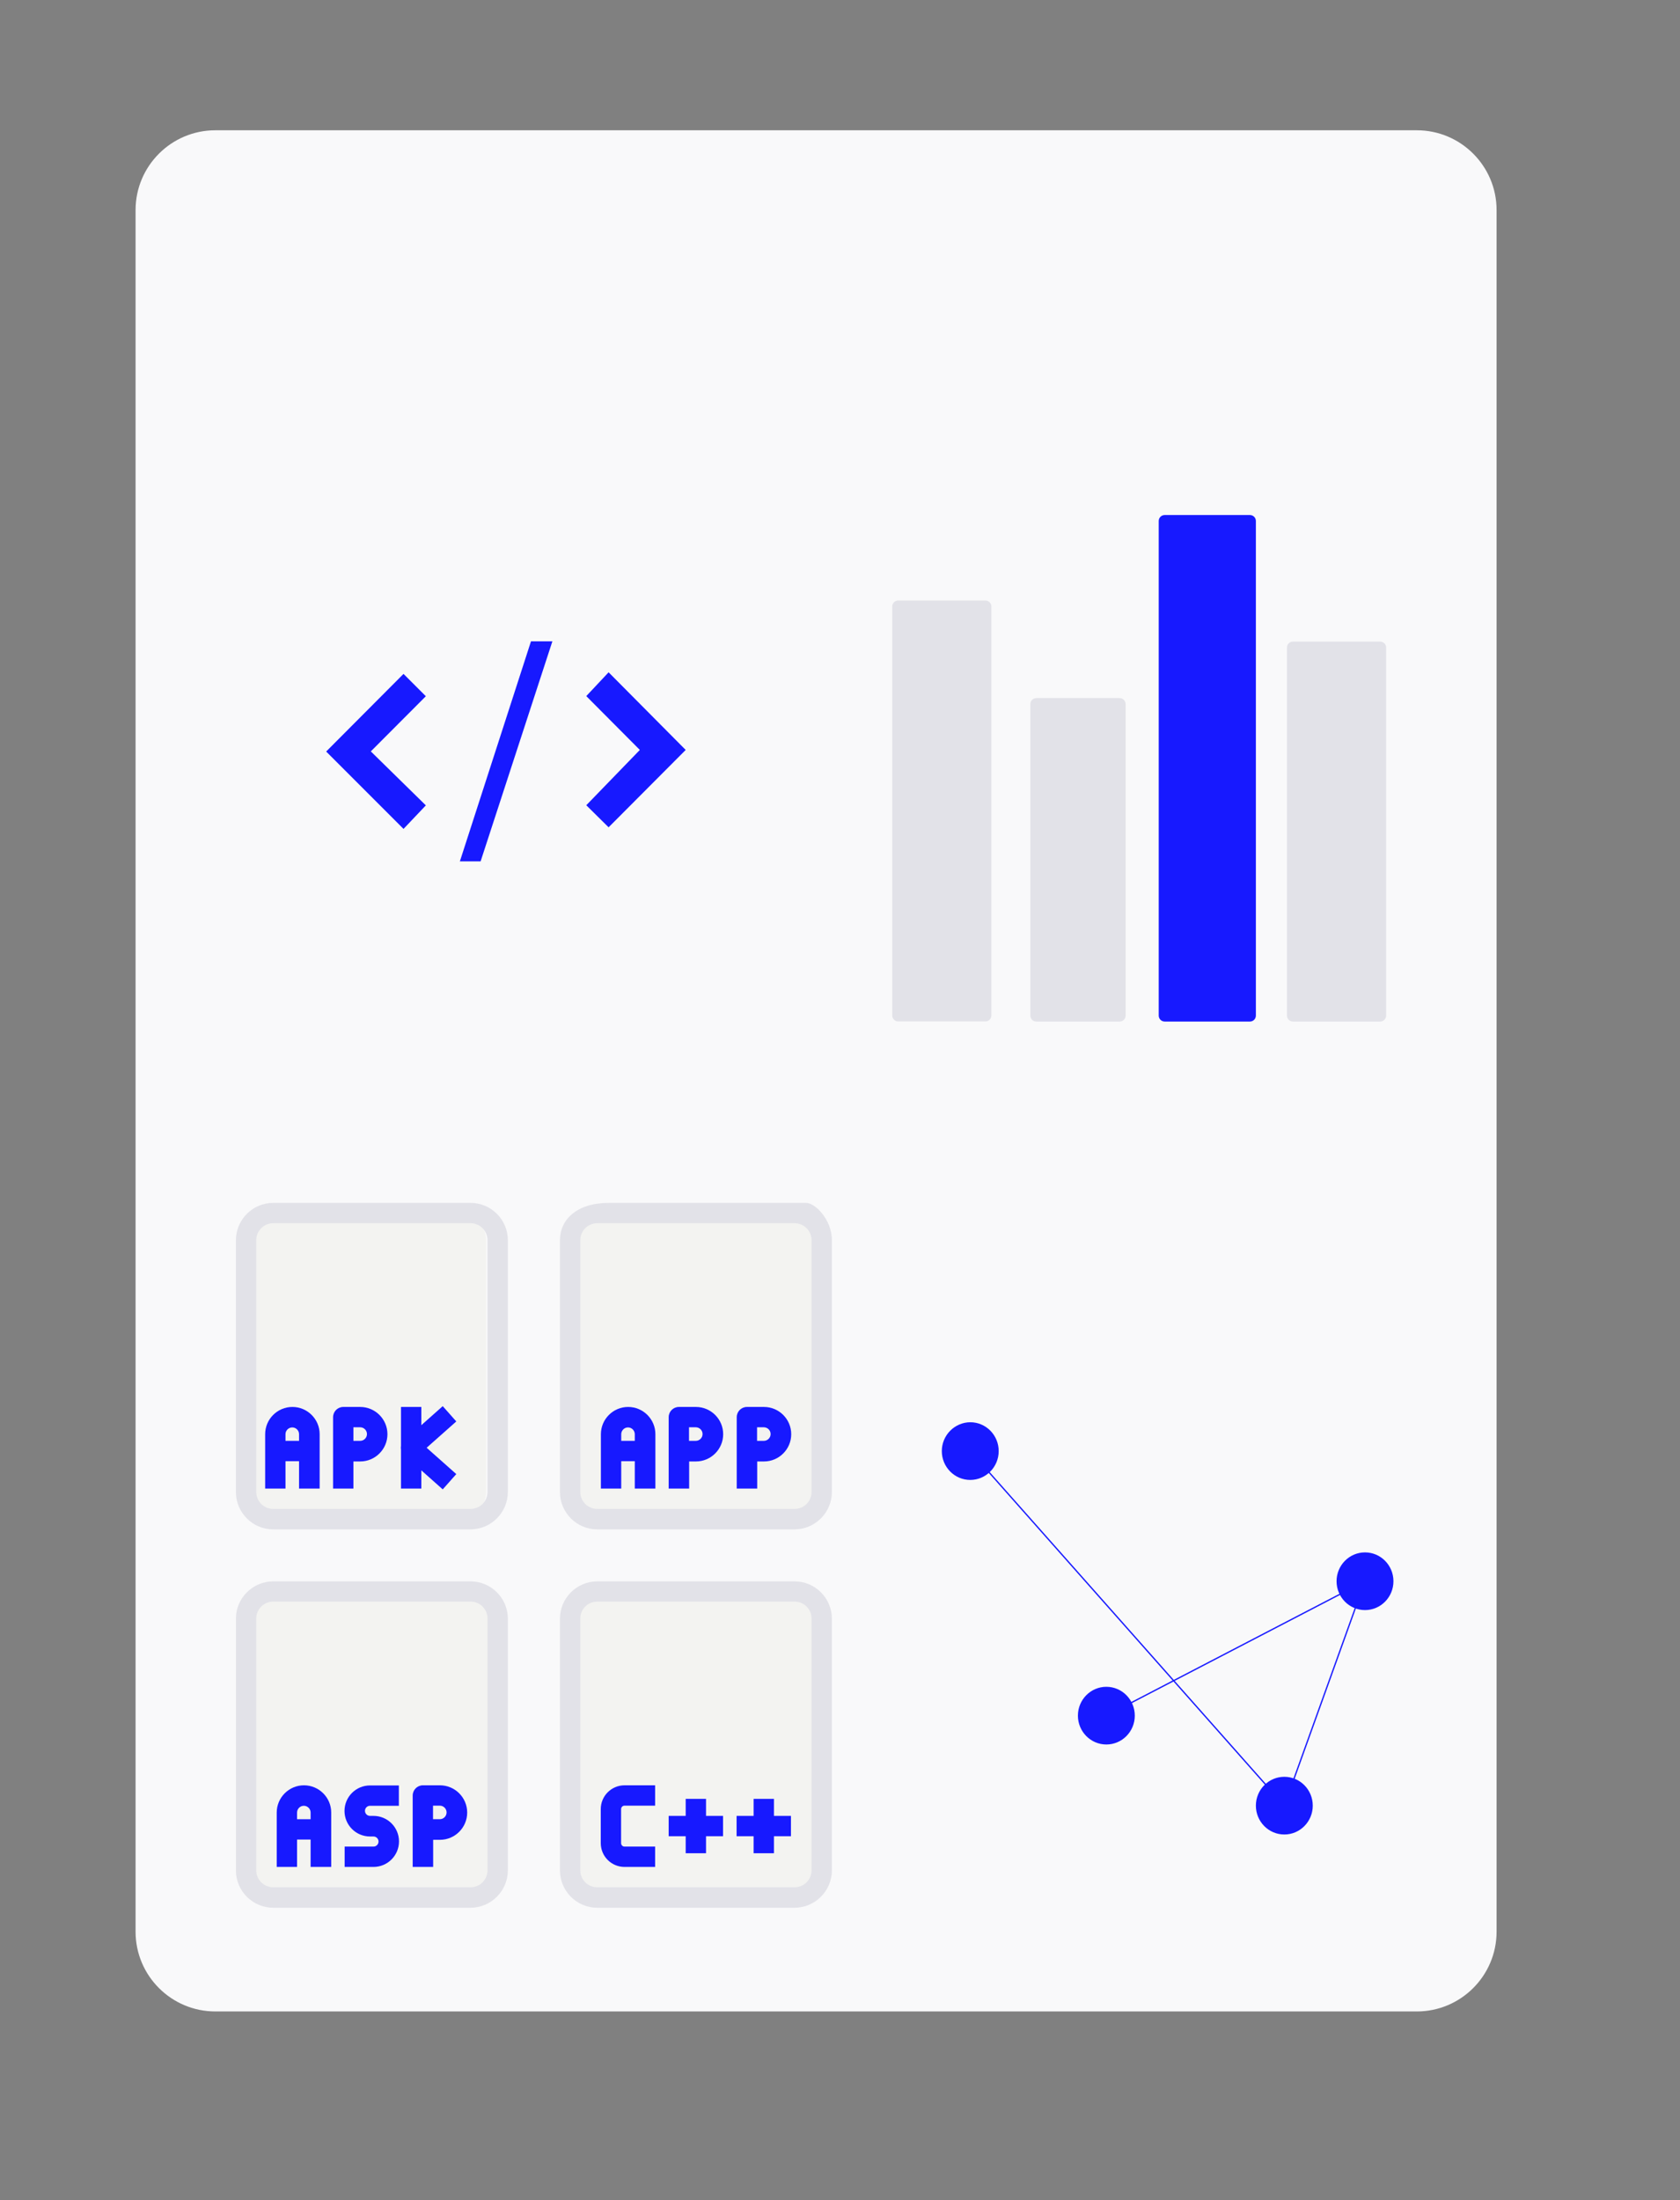 <?xml version="1.0" encoding="utf-8"?>
<!-- Generator: Adobe Illustrator 24.3.0, SVG Export Plug-In . SVG Version: 6.00 Build 0)  -->
<svg version="1.1" id="Layer_1" xmlns="http://www.w3.org/2000/svg" xmlns:xlink="http://www.w3.org/1999/xlink" x="0px" y="0px"
	 viewBox="0 0 1264 1655" style="enable-background:new 0 0 1264 1655;" xml:space="preserve">
<rect x="0" y="0" width="1264" height="1655" fill="#808080" stroke="none"/>
<style type="text/css">
	.st0{fill:#F9F9FA;}
	.st1{fill:#E2E2E8;}
	.st2{fill:#1719FF;}
	.st3{fill:#F3F3F1;}
	.st4{fill-rule:evenodd;clip-rule:evenodd;fill:#1719FF;}
	.st5{fill-rule:evenodd;clip-rule:evenodd;fill:none;stroke:#1719FF;stroke-miterlimit:10;}
</style>
<g>
	<path class="st0" d="M162,98h904c33.1,0,60,26.9,60,60v1295c0,33.1-26.9,60-60,60H162c-33.1,0-60-26.9-60-60V158
		C102,124.9,128.9,98,162,98z"/>
	<path class="st1" d="M1038.4,482.6h-65.6c-2.5,0-4.5,2-4.5,4.5v276.8c0,2.5,2,4.5,4.5,4.5h65.6c2.5,0,4.5-2,4.5-4.5V487.1
		C1042.9,484.6,1040.9,482.6,1038.4,482.6z"/>
	<path class="st2" d="M940.4,387.4h-64.1c-2.5,0-4.5,2-4.5,4.5v372c0,2.5,2,4.5,4.5,4.5h64.1c2.5,0,4.5-2,4.5-4.5v-372
		C944.9,389.4,942.9,387.4,940.4,387.4z"/>
	<path class="st1" d="M842.4,525.1h-62.7c-2.5,0-4.5,2-4.5,4.5v234.3c0,2.5,2,4.5,4.5,4.5h62.7c2.5,0,4.5-2,4.5-4.5V529.6
		C846.9,527.1,844.8,525.1,842.4,525.1z"/>
	<path class="st1" d="M741.4,451.7h-65.6c-2.5,0-4.5,2-4.5,4.5v307.6c0,2.5,2,4.5,4.5,4.5h65.6c2.5,0,4.5-2,4.5-4.5V456.2
		C745.9,453.8,743.9,451.7,741.4,451.7z"/>
	<g>
		<g>
			<path class="st3" d="M345.2,1142.7H198.3c-11.3,0-20.5-9.2-20.5-20.5V932.9c0-11.3,9.2-20.5,20.5-20.5h146.9
				c11.3,0,20.5,9.2,20.5,20.5v189.3C365.7,1133.5,356.5,1142.7,345.2,1142.7z"/>
			<path class="st2" d="M240.3,1119.7H225v-40.9c0-2.8-2.3-5.1-5.1-5.1s-5.1,2.3-5.1,5.1v40.9h-15.3v-40.9
				c0-11.3,9.2-20.5,20.5-20.5s20.5,9.2,20.5,20.5V1119.7z"/>
			<path class="st2" d="M207.1,1083.8h25.6v15.3h-25.6V1083.8z"/>
			<path class="st2" d="M265.9,1119.7h-15.3v-53.7c0-4.2,3.4-7.7,7.7-7.7H271c11.3,0,20.5,9.2,20.5,20.5s-9.2,20.5-20.5,20.5h-5.1
				V1119.7z M265.9,1083.8h5.1c2.8,0,5.1-2.3,5.1-5.1s-2.3-5.1-5.1-5.1h-5.1V1083.8z"/>
			<path class="st2" d="M301.7,1058.3h15.3v61.4h-15.3V1058.3z"/>
			<path class="st2" d="M333.1,1120.3l-28.8-25.6c-1.6-1.5-2.6-3.6-2.6-5.7s0.9-4.3,2.6-5.7l28.8-25.6l10.2,11.5L321,1089l22.3,19.8
				L333.1,1120.3z"/>
			<path class="st1" d="M353.9,1150.4H205.6c-15.5,0-28.1-12.6-28.1-28.1V932.9c0-15.5,12.6-28.1,28.1-28.1h148.4
				c15.5,0,28.1,12.6,28.1,28.1v189.3C382.1,1137.7,369.5,1150.4,353.9,1150.4z M205.6,920.1c-7.1,0-12.8,5.7-12.8,12.8v189.3
				c0,7.1,5.7,12.8,12.8,12.8h148.4c7.1,0,12.8-5.7,12.8-12.8V932.9c0-7.1-5.7-12.8-12.8-12.8H205.6z"/>
		</g>
		<g>
			<path class="st3" d="M597.7,1142.7H449.4c-11.3,0-20.5-9.2-20.5-20.5V932.9c0-11.3,9.2-20.5,20.5-20.5h148.4
				c11.3,0,20.5,9.2,20.5,20.5v189.3C618.2,1133.5,609,1142.7,597.7,1142.7z"/>
			<path class="st2" d="M492.9,1119.7h-15.3v-40.9c0-2.8-2.3-5.1-5.1-5.1c-2.8,0-5.1,2.3-5.1,5.1v40.9h-15.3v-40.9
				c0-11.3,9.2-20.5,20.5-20.5s20.5,9.2,20.5,20.5V1119.7z"/>
			<path class="st2" d="M459.6,1083.8h25.6v15.3h-25.6V1083.8z"/>
			<path class="st2" d="M518.4,1119.7h-15.3v-53.7c0-4.2,3.4-7.7,7.7-7.7h12.8c11.3,0,20.5,9.2,20.5,20.5s-9.2,20.5-20.5,20.5h-5.1
				V1119.7z M518.4,1083.8h5.1c2.8,0,5.1-2.3,5.1-5.1s-2.3-5.1-5.1-5.1h-5.1V1083.8z"/>
			<path class="st2" d="M569.6,1119.7h-15.3v-53.7c0-4.2,3.4-7.7,7.7-7.7h12.8c11.3,0,20.5,9.2,20.5,20.5s-9.2,20.5-20.5,20.5h-5.1
				V1119.7z M569.6,1083.8h5.1c2.8,0,5.1-2.3,5.1-5.1s-2.3-5.1-5.1-5.1h-5.1V1083.8z"/>
			<path class="st1" d="M597.7,1150.4H449.4c-15.5,0-28.1-12.6-28.1-28.1V932.9c0-15.5,12.6-28.1,36.8-28.1h148.4
				c6.8,0,19.4,12.6,19.4,28.1v189.3C625.9,1137.7,613.3,1150.4,597.7,1150.4z M449.4,920.1c-7.1,0-12.8,5.7-12.8,12.8v189.3
				c0,7.1,5.7,12.8,12.8,12.8h148.4c7.1,0,12.8-5.7,12.8-12.8V932.9c0-7.1-5.7-12.8-12.8-12.8H449.4z"/>
		</g>
		<g>
			<path class="st3" d="M353.9,1427.3H205.6c-11.3,0-20.5-9.2-20.5-20.5v-189.3c0-11.3,9.2-20.5,20.5-20.5h148.4
				c11.3,0,20.5,9.2,20.5,20.5v189.3C374.4,1418.1,365.2,1427.3,353.9,1427.3z"/>
			<path class="st2" d="M249,1404.3h-15.3v-40.9c0-2.8-2.3-5.1-5.1-5.1s-5.1,2.3-5.1,5.1v40.9h-15.3v-40.9
				c0-11.3,9.2-20.5,20.5-20.5c11.3,0,20.5,9.2,20.5,20.5V1404.3z"/>
			<path class="st2" d="M215.8,1368.4h25.6v15.3h-25.6V1368.4z"/>
			<path class="st2" d="M325.8,1404.3h-15.3v-53.7c0-4.2,3.4-7.7,7.7-7.7h12.8c11.3,0,20.5,9.2,20.5,20.5s-9.2,20.5-20.5,20.5h-5.1
				V1404.3z M325.8,1368.4h5.1c2.8,0,5.1-2.3,5.1-5.1s-2.3-5.1-5.1-5.1h-5.1V1368.4z"/>
			<path class="st2" d="M281,1404.3h-21.7v-15.3H281c2.1,0,3.8-1.7,3.8-3.8s-1.7-3.8-3.8-3.8h-2.6c-10.6,0-19.2-8.6-19.2-19.2
				c0-10.6,8.6-19.2,19.2-19.2h21.7v15.3h-21.7c-2.1,0-3.8,1.7-3.8,3.8c0,2.1,1.7,3.8,3.8,3.8h2.6c10.6,0,19.2,8.6,19.2,19.2
				S291.6,1404.3,281,1404.3z"/>
			<path class="st1" d="M353.9,1435H205.6c-15.5,0-28.1-12.6-28.1-28.1v-189.3c0-15.5,12.6-28.1,28.1-28.1h148.4
				c15.5,0,28.1,12.6,28.1,28.1v189.3C382.1,1422.3,369.5,1435,353.9,1435z M205.6,1204.7c-7.1,0-12.8,5.7-12.8,12.8v189.3
				c0,7.1,5.7,12.8,12.8,12.8h148.4c7.1,0,12.8-5.7,12.8-12.8v-189.3c0-7.1-5.7-12.8-12.8-12.8H205.6z"/>
		</g>
		<g>
			<path class="st3" d="M597.7,1427.3H449.4c-11.3,0-20.5-9.2-20.5-20.5v-189.3c0-11.3,9.2-20.5,20.5-20.5h148.4
				c11.3,0,20.5,9.2,20.5,20.5v189.3C618.2,1418.1,609,1427.3,597.7,1427.3z"/>
			<path class="st2" d="M492.9,1404.3h-23c-9.9,0-17.9-8-17.9-17.9v-25.6c0-9.9,8-17.9,17.9-17.9h23v15.3h-23
				c-1.4,0-2.6,1.1-2.6,2.6v25.6c0,1.4,1.1,2.6,2.6,2.6h23V1404.3z"/>
			<path class="st2" d="M515.9,1353.1h15.3v40.9h-15.3V1353.1z"/>
			<path class="st2" d="M503.1,1365.9H544v15.3h-40.9V1365.9z"/>
			<path class="st2" d="M567,1353.1h15.3v40.9H567V1353.1z"/>
			<path class="st2" d="M554.2,1365.9h40.9v15.3h-40.9V1365.9z"/>
			<path class="st1" d="M597.7,1435H449.4c-15.5,0-28.1-12.6-28.1-28.1v-189.3c0-15.5,12.6-28.1,28.1-28.1h148.4
				c15.5,0,28.1,12.6,28.1,28.1v189.3C625.9,1422.3,613.3,1435,597.7,1435z M449.4,1204.7c-7.1,0-12.8,5.7-12.8,12.8v189.3
				c0,7.1,5.7,12.8,12.8,12.8h148.4c7.1,0,12.8-5.7,12.8-12.8v-189.3c0-7.1-5.7-12.8-12.8-12.8H449.4z"/>
		</g>
	</g>
	<path class="st4" d="M944.9,1358.2c0,12,9.6,21.7,21.4,21.7c11.8,0,21.4-9.7,21.4-21.7c0-12-9.6-21.7-21.4-21.7
		C954.5,1336.5,944.9,1346.2,944.9,1358.2z"/>
	<path class="st4" d="M1005.6,1189.4c0,12,9.6,21.7,21.4,21.7c11.8,0,21.4-9.7,21.4-21.7c0-12-9.6-21.7-21.4-21.7
		C1015.2,1167.7,1005.6,1177.4,1005.6,1189.4z"/>
	<path class="st4" d="M708.6,1091.5c0,12,9.6,21.7,21.4,21.7c11.8,0,21.4-9.7,21.4-21.7c0-12-9.6-21.7-21.4-21.7
		C718.2,1069.9,708.6,1079.6,708.6,1091.5z"/>
	<path class="st4" d="M811,1290.5c0,12,9.6,21.7,21.4,21.7c11.8,0,21.4-9.7,21.4-21.7s-9.6-21.7-21.4-21.7
		C820.6,1268.8,811,1278.5,811,1290.5z"/>
	<polyline class="st5" points="730,1091.5 966.3,1358.2 1027,1189.4 832.4,1290.5 	"/>
	<g>
		<path class="st2" d="M320.4,605.8l-16.8,17.7l-58.2-58.2l58.2-58.4l16.8,16.8L279,565.2L320.4,605.8z"/>
		<path class="st2" d="M346,647.9l53.5-165.5h16.1l-54,165.5H346z"/>
		<path class="st2" d="M515.9,564.1l-58,58.2l-16.8-16.6l40.3-41.6l-40.3-40.5l16.8-17.9L515.9,564.1z"/>
	</g>
</g>
</svg>

